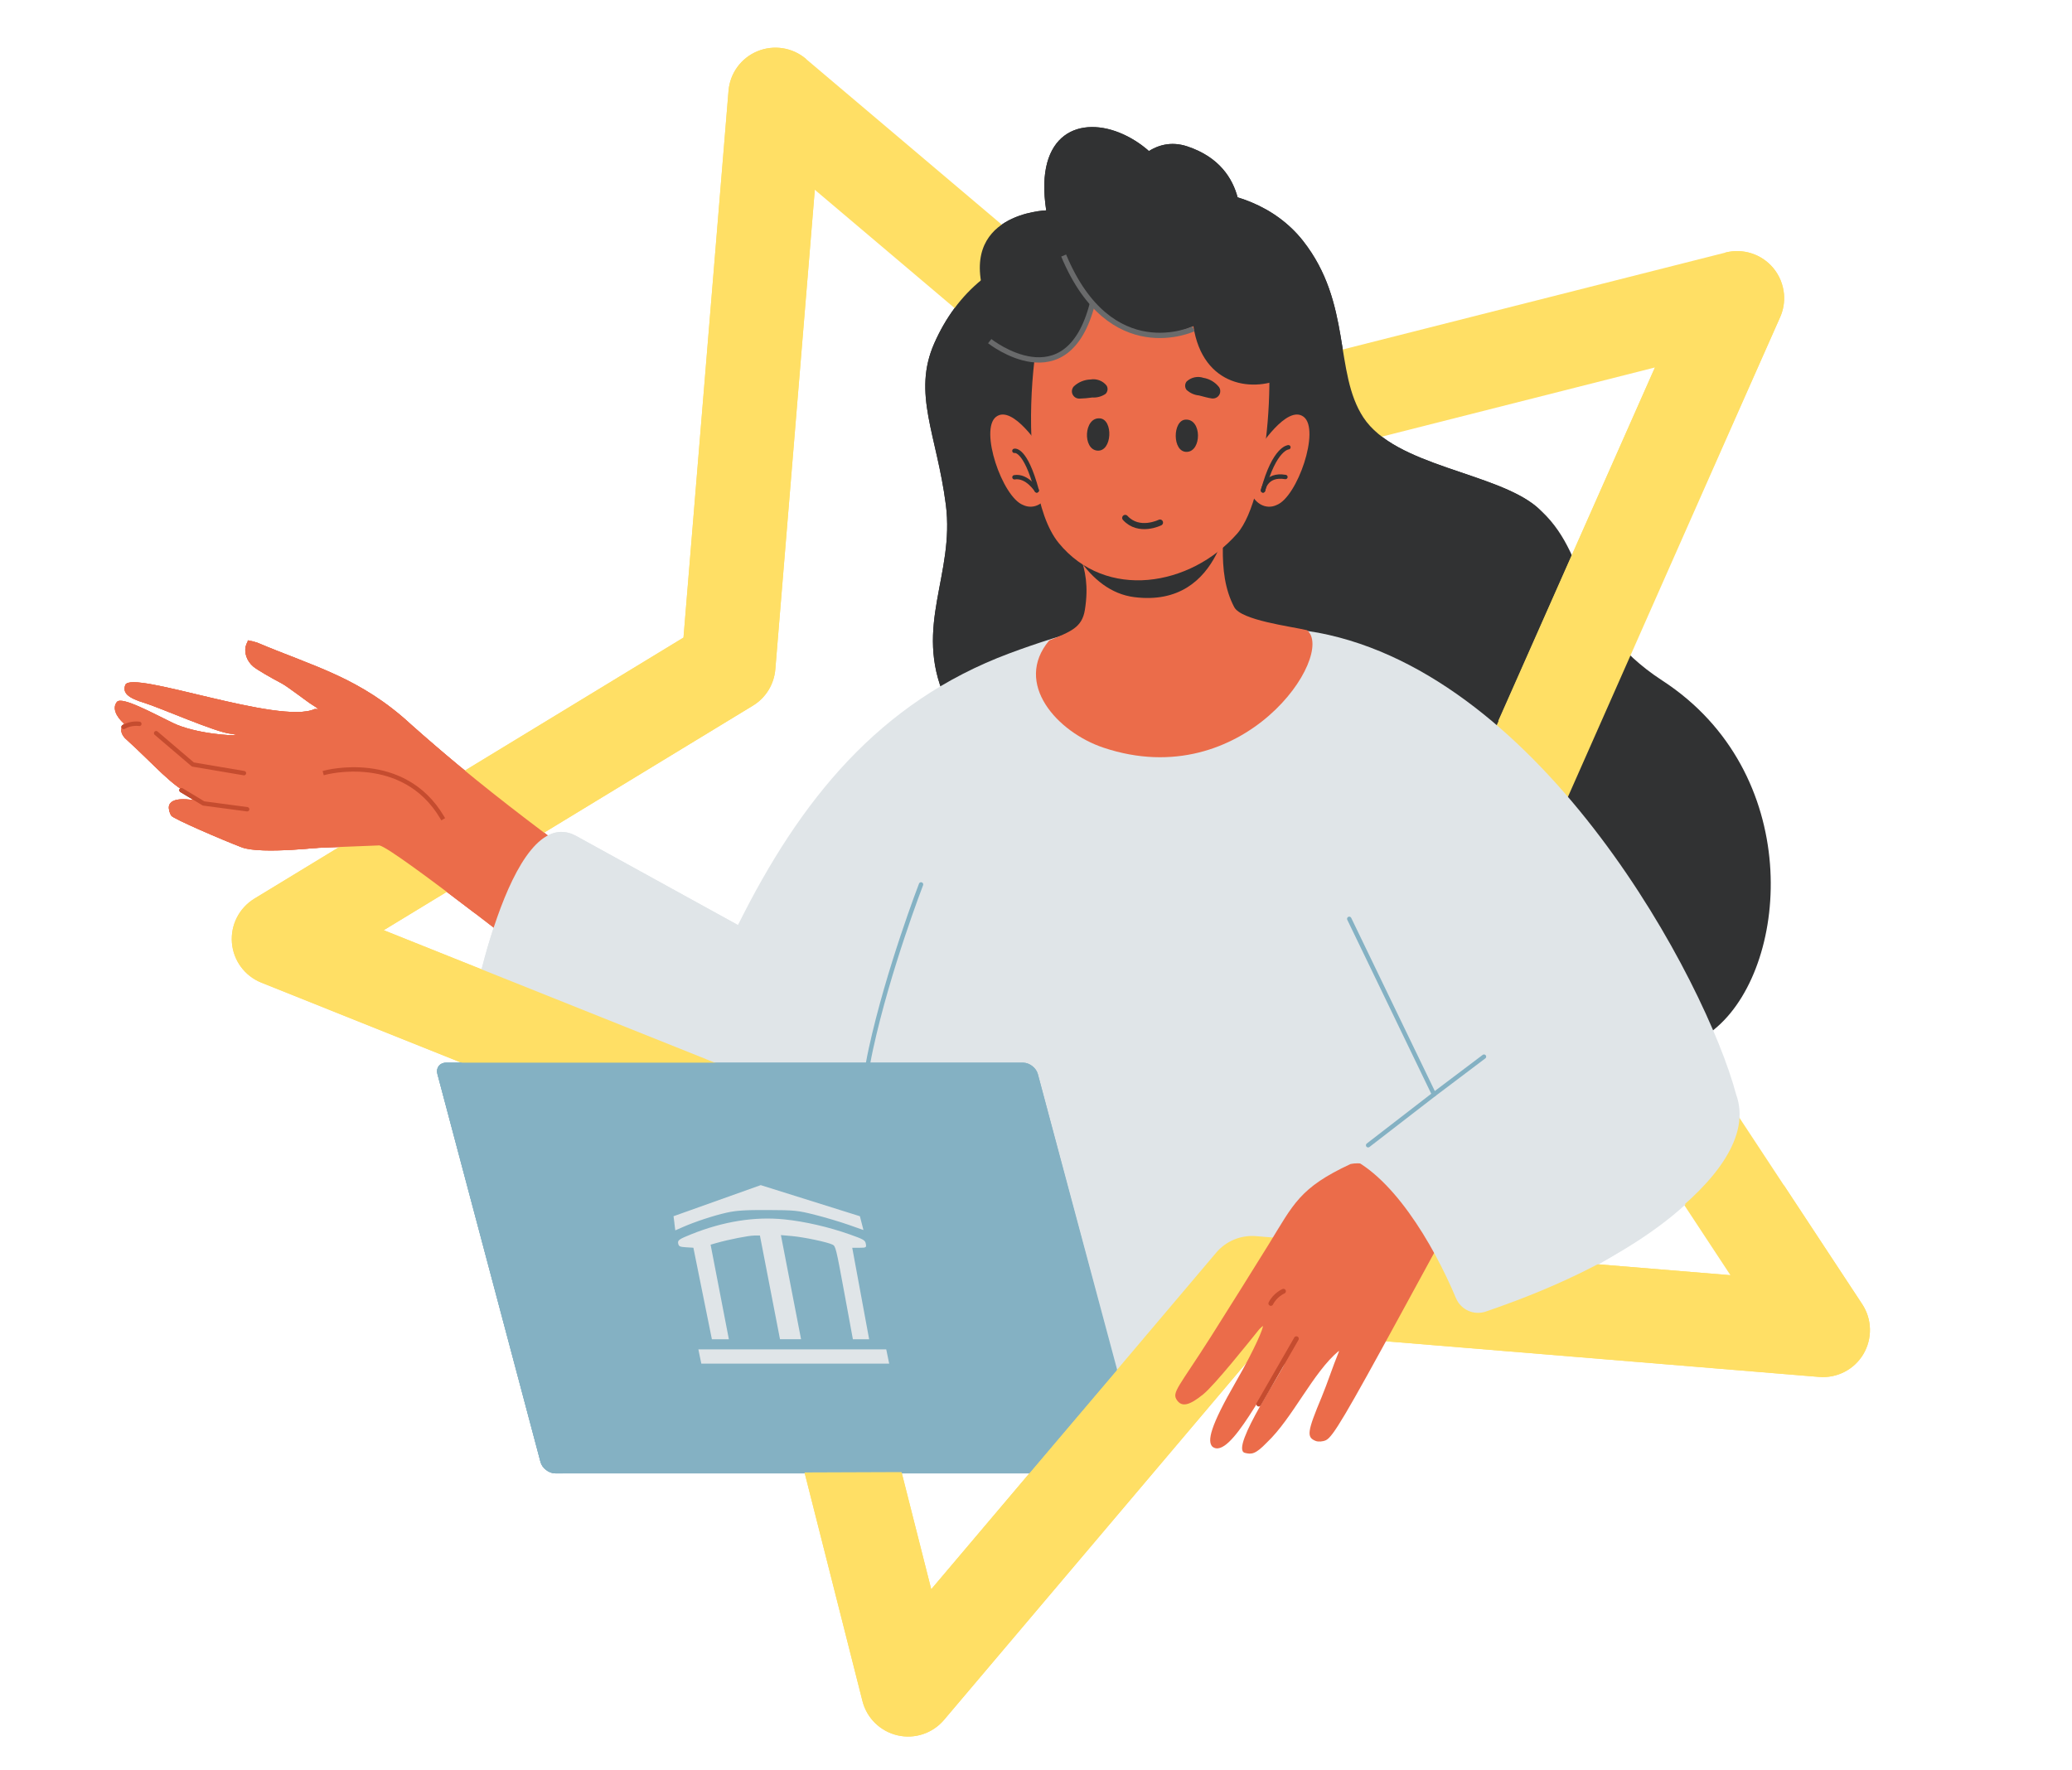 <?xml version="1.0" encoding="UTF-8"?>
<svg id="Layer_2" data-name="Layer 2" xmlns="http://www.w3.org/2000/svg" viewBox="0 0 549 469">
  <defs>
    <style>
      .cls-1 {
        stroke-width: 1.28px;
      }

      .cls-1, .cls-2, .cls-3, .cls-4, .cls-5, .cls-6, .cls-7, .cls-8, .cls-9 {
        fill: none;
      }

      .cls-1, .cls-2, .cls-4, .cls-6, .cls-7, .cls-8, .cls-9 {
        stroke-linejoin: round;
      }

      .cls-1, .cls-2, .cls-4, .cls-6, .cls-8, .cls-9 {
        stroke-linecap: round;
      }

      .cls-1, .cls-7, .cls-9 {
        stroke: #c54c2f;
      }

      .cls-2 {
        stroke: #84b1c3;
      }

      .cls-2, .cls-6, .cls-7, .cls-8, .cls-9 {
        stroke-width: 1.16px;
      }

      .cls-10 {
        fill: #eb6c4a;
      }

      .cls-10, .cls-5, .cls-11, .cls-12, .cls-13, .cls-14 {
        stroke-width: 0px;
      }

      .cls-3 {
        stroke: #696a6b;
        stroke-miterlimit: 10;
        stroke-width: 1.41px;
      }

      .cls-4 {
        stroke-width: 1.62px;
      }

      .cls-4, .cls-6 {
        stroke: #313233;
      }

      .cls-7 {
        stroke-linecap: square;
      }

      .cls-11 {
        fill: #e0e5e8;
      }

      .cls-12 {
        fill: #84b1c3;
      }

      .cls-13 {
        fill: #ffdf65;
      }

      .cls-8 {
        stroke: #84b2c4;
      }

      .cls-14 {
        fill: #313233;
      }
    </style>
  </defs>
  <g id="layer1">
    <g id="g2961">
      <rect id="rect2457" class="cls-5" x="-27" y="-31.46" width="582" height="466.14"/>
      <g id="g3424">
        <g id="g1089">
          <g id="g1018">
            <g id="g870">
              <path id="path1054" class="cls-10" d="M32.88,191.82c-.77.89-1.28,2.07.17,3.74,8.26,7.48,12.23,12.63,18.02,15.36,9.39,5.52,25.32,14.03,33.11,13.77l16.37-.65c4.48,1.11,49.8,37.18,49.61,36.69,8.19-12.99,13.91-20.66,13.59-25.6-22.86-16.65-38.09-28.23-54.8-43.1-13.51-12.49-25.75-15.36-40.8-21.73-.94-.29-1.52-.45-1.91-.46l-.45-.14c-.06-.02-.12.02-.13.08l-.09.37c-.11.16-.21.38-.32.68-.72,1.9.08,4.36,1.93,5.87.9.74,4.29,2.74,7.52,4.44,1.56.82,7,5.05,8.05,5.65.21.13.42.26.6.38.39.25.69.47.87.62.07.06.1.1.13.13-.05,0-.1,0-.18,0-.18,0-.44,0-.77-.03-9.3,4.31-48.5-10.43-50.19-6.39-.8,2.08.66,3.45,5.09,4.78,3.74,1.12,19.04,7.85,22.8,8.16.13.01.23.02.34.03,0,0,0,0,.01,0,.37.07.68.14.89.2.1.03.18.05.24.07-.15.36-10.69-.22-16.75-3.15-5.37-2.6-13.6-7.14-14.85-5.57-1.22,1.52-.38,3.7,1.9,5.76h0Z"/>
              <path id="rect1064" class="cls-10" d="M65.6,213.62c.74.8,1.92,2.09,2.1,2.25,0,.02,0,.02-.01.04.01-.02,0,0-.03,0-.04,0-.1.01-.17.01-.11,0-.27-.02-.44-.04-.12-.04-.24-.09-.39-.15-4.98-.97-20.78-6.81-21.89-2.14-.15.72.14,1.89.65,2.61.58.81,13.41,6.36,18.61,8.34,5.2,1.98,22.57-.13,22.57-.13,0,0-19.53-9.39-20.99-10.8h0Z"/>
            </g>
            <path id="path1135" class="cls-14" d="M280.75,64.86c-16.61,3.22-27.27,12.72-33.18,26.07-5.91,13.35.64,24.19,3.04,42.8,2.4,18.61-8.57,32.15-.25,51.16,8.32,19.01,28.24,49.84,40.11,64.38,43.78,56.91,128.36,54.88,164.63,22.76,19.25-17.04,22.61-67.41-14.61-91.65-24.23-15.78-18.47-33.45-33.28-46.02-10.85-9.21-37.46-10.75-45.97-23.74-7.81-11.92-2.99-30.25-15.98-46.78-14.49-18.4-46.79-17.68-64.48,1.03h0Z"/>
            <path id="path62" class="cls-11" d="M310.45,162.68c-12.44.81-28.15,4.92-42.96,10.45-24.18,6.57-46.83,37.52-71.96,72.02l-42.83-23.59c-17.95-9.89-28.51,50.61-28.51,50.61,39.08,51.64,78.3,60.37,91.29,61.97,24.15,2.97-11.55,35.49,21.29,35.36,15.21-.06,49.52,9.98,78.47-.07,12.75-4.42,20.75-19.42,20.75-19.42.56-7.08,49,7.79,49.93,4.9,3.1-9.64,5.82-10.36,10.07-11.9,26.48-9.64,64.26-23.21,55-47-19.64-50.43-65.91-122.7-101.7-128.33-14.58-2.29-28.93-5-38.85-5h0Z"/>
            <path id="path1337" class="cls-8" d="M227.86,324s-1.68-25.05,2.9-46.06,13.28-43.56,13.28-43.56"/>
            <path id="path118" class="cls-10" d="M278,169.73c-9.57,11.4,2.16,24.33,14.41,28.42,37.24,12.43,61.65-24.74,53.91-31.14-4.52-1.06-17.46-2.63-19.3-6.12-5-9.47-2.34-21.37-2.12-33.6l-42.25,8.46c1.12,9.3,6.83,13.21,4.8,25.87-.76,4.73-3.75,5.73-9.45,8.11h0Z"/>
            <path id="path929" class="cls-14" d="M278.24,129.69c2.79,12.34,9.88,27.01,22.34,28.56,23.46,2.92,25.65-23.66,26.21-28.56-12.82,2.61-36.66,5.46-48.55,0Z"/>
            <path id="path122" class="cls-10" d="M333.43,79.58c5.56,12.88,2.87,52.21-5.66,61.87-12.34,14.02-34.74,17.76-47.27,2.43-12.07-14.87-7.66-66.11,2.07-75.07,14.41-13.29,42.6-8.27,50.86,10.77Z"/>
            <path id="path126" class="cls-14" d="M314.18,111.2c4.3-.17,4.24,8.42.29,8.55-3.94.13-3.82-8.46-.29-8.55Z"/>
            <path id="path130" class="cls-14" d="M291.42,110.87c-4.25-.35-4.62,8.23-.66,8.55,3.96.31,4.25-8.28.66-8.55Z"/>
            <path id="path132" class="cls-14" d="M321.13,105.6c-1.2-.17-2.29-.52-3.43-.8-1.24-.11-2.41-.64-3.32-1.49-.24-.32-.37-.71-.36-1.11,0-.4.14-.78.39-1.1.59-.55,1.31-.93,2.09-1.1.78-.17,1.6-.13,2.36.13,1.62.27,3.08,1.13,4.11,2.42.22.31.34.67.35,1.05.01.38-.08.75-.28,1.07-.19.32-.48.58-.82.74-.34.16-.72.23-1.09.18h0Z"/>
            <path id="path134" class="cls-14" d="M285.91,105.64c1.18-.03,2.35-.13,3.52-.3,1.25.08,2.49-.26,3.52-.97.28-.29.45-.66.5-1.05s-.04-.8-.25-1.14c-.5-.63-1.16-1.11-1.91-1.39-.75-.28-1.56-.36-2.36-.22-1.64.05-3.21.7-4.41,1.83-.25.27-.41.62-.48.98-.06.37-.02.74.13,1.08.15.34.39.63.69.84.31.21.67.32,1.04.33h0Z"/>
            <g id="g893">
              <path id="path887" class="cls-10" d="M275.98,119.11s-7.61-12.06-12.06-8.65c-4.45,3.41,1.66,21.23,7.14,23.36.69.33,1.43.49,2.17.46.74-.03,1.47-.24,2.14-.63.67-.39,1.27-.94,1.77-1.62.49-.68.87-1.48,1.11-2.35l-2.26-10.59Z"/>
              <path id="path889" class="cls-6" d="M268.78,119.48s2.86-.85,5.92,10.49"/>
              <path id="path891" class="cls-6" d="M274.69,129.97s-2.52-4.04-5.9-3.49"/>
            </g>
            <path id="path1259" class="cls-14" d="M340.63,99.85c-8.21,4.32-21.95,2.79-24.43-13.42,0,0-17.06,8.12-22.94-6.02-5.88-14.14,4.14-47.3,21.31-41.62s13.86,22.9,13.86,22.9c0,0,24,.71,15.94,23.87,0,0,22.62,18.25,2.35,24.77l-6.1-10.49Z"/>
            <g id="g885">
              <path id="path158" class="cls-10" d="M333.36,119.11s7.61-12.06,12.06-8.65c4.45,3.41-1.66,21.23-7.14,23.36-.69.33-1.43.49-2.17.46-.74-.03-1.47-.24-2.14-.63-.67-.39-1.27-.94-1.77-1.62-.49-.68-.87-1.48-1.11-2.35l2.26-10.59Z"/>
              <path id="path1031" class="cls-6" d="M341.38,118.53s-3.67.11-6.73,11.45"/>
              <path id="path1033" class="cls-6" d="M334.65,129.97s.6-4.47,5.94-3.56"/>
            </g>
            <path id="path1301" class="cls-14" d="M265.01,93.9c8.21,4.32,21.95,2.79,24.43-13.42,0,0,21.41,21.35,22.94-6.02,14.09-37.28-41.58-60.06-35.17-18.71,0,0-24,.71-15.94,23.87,0,0-22.62,18.25-2.35,24.77l6.1-10.49Z"/>
            <path id="path969-6" class="cls-7" d="M86.19,204.74s20.66-5.54,30.95,11.87"/>
            <path id="path971-7" class="cls-9" d="M41.37,194.3l9.74,8.3,13.53,2.29"/>
            <path id="path985" class="cls-9" d="M48.1,209.4l5.83,3.52,11.56,1.54"/>
            <path id="path987" class="cls-9" d="M36.92,191.83s-2.12-.37-4.16.83"/>
            <path id="path892" class="cls-10" d="M307.25,348.89c3.13,5.36,20.26-11.68,25.62-13.63.69.42-21.76,15.74-18.18,18.26,1.47,1.04,2.44,1.4,6.43-.46,8.7-3.55,18.11-12.95,26.5-15.77.02,0,.02,0,.03.03,0-.02,0,0-.01.03-.01.04-.04.09-.08.15-2.97,3.15-5.85,6.69-8.46,9.43-7.02,7.34-7.71,8.57-5.77,10.37.55.51,1.73.87,2.62.8,2.02-.16,7.07-4.14,30.65-24.13l16.75-14.2c4.09-6.28-5.32-26-14.95-27.59-14.85.98-17.9,4.42-27.88,12.02-6.83,5.16-15.52,11.69-22.9,17.15-13.11,9.7-15.29,10.15-14.69,12.63.54,2.21,2.57,2.51,7.05,1.05,3.79-1.23,16.48-8.66,19.82-10.59.12-.07.21-.11.31-.17,0,0,0,0,.01,0,.35-.16.65-.28.86-.35.1-.04.18-.06.24-.08.08.39-3.76,4.57-12.08,11.29-10.56,8.54-12.7,11.86-11.9,13.74h0Z"/>
            <path id="path987-5" class="cls-1" d="M339.65,317.24s-2.36.07-4.28,1.81"/>
            <path id="path985-3" class="cls-1" d="M338.31,330.22l-15.55,12.58"/>
            <path id="path1034" class="cls-1" d="M331.22,323.85l-13.26,6.64"/>
            <path id="path1196" class="cls-5" d="M138.29,209.19l-23.25,30.2,20.67,20.4,18.9-36.89-16.31-13.71Z"/>
            <g id="g1335">
              <path id="rect1244" class="cls-12" d="M118.23,281.61c-1.73,0-2.78,1.37-2.33,3.03l27.31,102.79c.44,1.67,2.22,3.03,3.95,3.03h152.82l.98-8.08-25.97-97.74c-.44-1.67-2.22-3.03-3.94-3.03H118.23Z"/>
              <path id="path1270" class="cls-11" d="M185.43,359.48l-.39-1.89h49.78l.39,1.89.39,1.89h-49.78l-.39-1.89ZM186.17,342.78l-2.45-12.12-1.93-.12c-1.71-.11-1.95-.23-2.11-1.05-.16-.81.29-1.12,3.45-2.39,8.49-3.41,16.8-4.75,24.69-3.95,5.38.54,11.81,2.02,17.41,4.01,3.62,1.28,4,1.51,4.18,2.46.19.98.09,1.05-1.7,1.05h-1.9l2.24,12.12,2.24,12.12h-2.22s-2.09,0-2.09,0l-2.27-12.33c-2.19-11.9-2.3-12.34-3.13-12.75-1.41-.68-7.54-1.97-10.72-2.26l-2.95-.26,2.67,13.8,2.67,13.8h-5.58l-2.66-13.74-2.66-13.74h-1.49c-1.48,0-6.87,1.07-9.98,1.96l-1.6.46,2.42,12.53,2.42,12.53h-2.3s-2.2,0-2.2,0l-2.45-12.12ZM178.7,324.19l-.24-1.88,11.55-4.12,11.55-4.12,13.14,4.12,13.14,4.12.47,1.83.47,1.83-4.01-1.41c-2.2-.77-6.19-1.96-8.86-2.63-4.56-1.15-5.31-1.23-12.49-1.26-5.98-.03-8.34.13-10.9.7-3.44.77-8.32,2.38-11.63,3.83l-1.96.86-.24-1.88Z"/>
            </g>
            <path id="path1273" class="cls-5" d="M226.02,310.82s-13.02-42.48-8.75-64.59c4.28-22.11,7.43-32.02,7.43-32.02"/>
            <path id="path1048-3" class="cls-2" d="M363.15,288.49l12.81-10.47-9.84-22.17"/>
            <path id="path1091-7" class="cls-2" d="M375.95,278.02l13.25-10"/>
            <path id="path1311" class="cls-5" d="M148.18,221.82l-16.98,25.17"/>
            <path id="path1341" class="cls-5" d="M333.81,101.83s7.74-.25,12.58-8.37"/>
            <path id="path1043" class="cls-4" d="M307.35,138.48s-5.57,2.78-9.21-1.23"/>
            <ellipse id="path1415" class="cls-5" cx="338.29" cy="133.82" rx="3.63" ry="3.85"/>
            <circle id="path1419" class="cls-5" cx="346.79" cy="132.83" r="9.98" transform="translate(160.12 453.86) rotate(-80.78)"/>
            <path id="path1185" class="cls-5" d="M317.09,275.2l59.1-26.14"/>
          </g>
        </g>
        <path id="path969-6-9" class="cls-3" d="M316.21,87.14s-21.95,10.37-34.38-19.42"/>
        <path id="path2634" class="cls-3" d="M262.24,90.41s20.46,16.23,27.2-9.93"/>
      </g>
    </g>
  </g>
  <path class="cls-13" d="M472.69,77.98c.17,2.04-.16,4.13-1.03,6.08l-60.46,136.71,82.21,124.85c2.63,3.99,2.74,9.11.32,13.22-2.43,4.11-7,6.46-11.75,6.06l-144.83-11.92-87.02,102.81c-3.02,3.57-7.77,5.15-12.33,4.09-4.56-1.06-8.14-4.56-9.28-9.08l-35.7-140.93-123.58-49.46c-4.39-1.76-7.4-5.83-7.79-10.55s1.91-9.23,5.94-11.7l113.71-69.19,11.93-144.89c.38-4.66,3.34-8.71,7.65-10.49,4.31-1.78,9.27-1.02,12.84,2l102.81,87.02,140.87-35.68c4.63-1.17,9.51.4,12.59,4.04,1.7,2.02,2.69,4.49,2.9,7.02ZM384.62,222.97c-.17-2.05.17-4.14,1.03-6.08l52.84-119.51-122.27,30.98c-3.91,1-8.04.03-11.12-2.56l-89.21-75.51-10.46,127.08c-.33,3.99-2.53,7.56-5.94,9.63l-97.82,59.51,106.31,42.54c3.71,1.48,6.47,4.66,7.45,8.52l31.31,123.6,75.51-89.21c2.61-3.08,6.52-4.7,10.54-4.37l125.71,10.35-71.86-109.14c-1.16-1.76-1.85-3.77-2.02-5.82Z"/>
  <g id="layer1-2" data-name="layer1">
    <g id="g2961-2" data-name="g2961">
      <rect id="rect2457-2" data-name="rect2457" class="cls-5" x="-27" y="-31.46" width="582" height="466.14"/>
      <g id="g3424-2" data-name="g3424">
        <g id="g1089-2" data-name="g1089">
          <g id="g1018-2" data-name="g1018">
            <g id="g870-2" data-name="g870">
              <path id="path1054-2" data-name="path1054" class="cls-10" d="M32.88,191.82c-.77.89-1.28,2.07.17,3.74,8.26,7.48,12.23,12.63,18.02,15.36,9.39,5.52,25.32,14.03,33.11,13.77l16.37-.65c4.48,1.11,49.8,37.18,49.61,36.69,8.19-12.99,13.91-20.66,13.59-25.6-22.86-16.65-38.09-28.23-54.8-43.1-13.51-12.49-25.75-15.36-40.8-21.73-.94-.29-1.52-.45-1.91-.46l-.45-.14c-.06-.02-.12.02-.13.08l-.09.37c-.11.16-.21.38-.32.68-.72,1.9.08,4.36,1.93,5.87.9.74,4.29,2.74,7.52,4.44,1.56.82,7,5.05,8.05,5.65.21.13.42.26.6.38.39.25.69.47.87.62.07.06.1.1.13.13-.05,0-.1,0-.18,0-.18,0-.44,0-.77-.03-9.3,4.31-48.5-10.43-50.19-6.39-.8,2.08.66,3.45,5.09,4.78,3.74,1.12,19.04,7.85,22.8,8.16.13.01.23.02.34.03,0,0,0,0,.01,0,.37.07.68.14.89.2.1.03.18.05.24.07-.15.36-10.69-.22-16.75-3.15-5.37-2.6-13.6-7.14-14.85-5.57-1.22,1.52-.38,3.7,1.9,5.76h0Z"/>
              <path id="rect1064-2" data-name="rect1064" class="cls-10" d="M65.6,213.62c.74.8,1.92,2.09,2.1,2.25,0,.02,0,.02-.01.04.01-.02,0,0-.03,0-.04,0-.1.01-.17.01-.11,0-.27-.02-.44-.04-.12-.04-.24-.09-.39-.15-4.98-.97-20.78-6.81-21.89-2.14-.15.72.14,1.89.65,2.61.58.81,13.41,6.36,18.61,8.34,5.2,1.98,22.57-.13,22.57-.13,0,0-19.53-9.39-20.99-10.8h0Z"/>
              <path id="path969-6-2" data-name="path969-6" class="cls-7" d="M86.19,204.74s20.66-5.54,30.95,11.87"/>
              <path id="path971-7-2" data-name="path971-7" class="cls-9" d="M41.37,194.3l9.74,8.3,13.53,2.29"/>
              <path id="path985-2" data-name="path985" class="cls-9" d="M48.1,209.4l5.83,3.52,11.56,1.54"/>
              <path id="path987-2" data-name="path987" class="cls-9" d="M36.92,191.83s-2.12-.37-4.16.83"/>
            </g>
            <path id="path1135-2" data-name="path1135" class="cls-14" d="M280.75,64.86c-16.61,3.22-27.27,12.72-33.18,26.07-5.91,13.35.64,24.19,3.04,42.8,2.4,18.61-8.57,32.15-.25,51.16,8.32,19.01,28.24,49.84,40.11,64.38,43.78,56.91,115.77-61.02,78.55-85.27-24.23-15.78,52.99-17.08,38.18-29.65-10.85-9.21-37.46-10.75-45.97-23.74-7.81-11.92-2.99-30.25-15.98-46.78-14.49-18.4-46.79-17.68-64.48,1.03h0Z"/>
            <path id="path62-2" data-name="path62" class="cls-11" d="M310.45,162.68c-12.44.81-28.15,4.92-42.96,10.45-34.49,12.87-55.49,38.87-71.96,72.02l-42.83-23.59c-17.95-9.89-28.51,50.61-28.51,50.61,39.08,51.64,78.3,60.37,91.29,61.97,24.15,2.97-11.55,35.49,21.29,35.36,14.9-.06,46.52-.07,76.62-.07,15.61-12.42,22.61-21.42,22.61-21.42.67-8.53,49.33,8.02,50.52,5.33,3.1-6.97,5.5-3.88,9.48-5.33,26.48-9.64,72-36,64-58-8-30-51-111-110.7-122.33-14.58-2.29-28.93-5-38.85-5h0Z"/>
            <path id="path1337-2" data-name="path1337" class="cls-8" d="M227.86,324s-1.68-25.05,2.9-46.06,13.28-43.56,13.28-43.56"/>
            <path id="path118-2" data-name="path118" class="cls-10" d="M278,169.73c-9.57,11.4,2.16,24.33,14.41,28.42,37.24,12.43,61.65-24.74,53.91-31.14-4.52-1.06-17.46-2.63-19.3-6.12-5-9.47-2.34-21.37-2.12-33.6l-42.25,8.46c1.12,9.3,6.83,13.21,4.8,25.87-.76,4.73-3.75,5.73-9.45,8.11h0Z"/>
            <path id="path929-2" data-name="path929" class="cls-14" d="M278.24,129.69c2.79,12.34,9.88,27.01,22.34,28.56,23.46,2.92,25.65-23.66,26.21-28.56-12.82,2.61-36.66,5.46-48.55,0Z"/>
            <path id="path122-2" data-name="path122" class="cls-10" d="M333.43,79.58c5.56,12.88,2.87,52.21-5.66,61.87-12.34,14.02-34.74,17.76-47.27,2.43-12.07-14.87-7.66-66.11,2.07-75.07,14.41-13.29,42.6-8.27,50.86,10.77Z"/>
            <path id="path126-2" data-name="path126" class="cls-14" d="M314.18,111.2c4.3-.17,4.24,8.42.29,8.55-3.94.13-3.82-8.46-.29-8.55Z"/>
            <path id="path130-2" data-name="path130" class="cls-14" d="M291.42,110.87c-4.25-.35-4.62,8.23-.66,8.55,3.96.31,4.25-8.28.66-8.55Z"/>
            <path id="path132-2" data-name="path132" class="cls-14" d="M321.13,105.6c-1.2-.17-2.29-.52-3.43-.8-1.24-.11-2.41-.64-3.32-1.49-.24-.32-.37-.71-.36-1.11,0-.4.14-.78.39-1.1.59-.55,1.31-.93,2.09-1.1.78-.17,1.6-.13,2.36.13,1.62.27,3.08,1.13,4.11,2.42.22.31.34.67.35,1.05.01.38-.08.75-.28,1.07-.19.32-.48.58-.82.74-.34.16-.72.23-1.09.18h0Z"/>
            <path id="path134-2" data-name="path134" class="cls-14" d="M285.91,105.64c1.18-.03,2.35-.13,3.52-.3,1.25.08,2.49-.26,3.52-.97.28-.29.45-.66.5-1.05s-.04-.8-.25-1.14c-.5-.63-1.16-1.11-1.91-1.39-.75-.28-1.56-.36-2.36-.22-1.64.05-3.21.7-4.41,1.83-.25.27-.41.62-.48.98-.06.37-.02.74.13,1.08.15.34.39.63.69.84.31.21.67.32,1.04.33h0Z"/>
            <g id="g893-2" data-name="g893">
              <path id="path887-2" data-name="path887" class="cls-10" d="M275.98,119.11s-7.61-12.06-12.06-8.65c-4.45,3.41,1.66,21.23,7.14,23.36.69.33,1.43.49,2.17.46.74-.03,1.47-.24,2.14-.63.67-.39,1.27-.94,1.77-1.62.49-.68.87-1.48,1.11-2.35l-2.26-10.59Z"/>
              <path id="path889-2" data-name="path889" class="cls-6" d="M268.78,119.48s2.86-.85,5.92,10.49"/>
              <path id="path891-2" data-name="path891" class="cls-6" d="M274.69,129.97s-2.52-4.04-5.9-3.49"/>
            </g>
            <path id="path1259-2" data-name="path1259" class="cls-14" d="M340.63,99.85c-8.21,4.32-21.95,2.79-24.43-13.42,0,0-17.06,8.12-22.94-6.02-5.88-14.14,4.14-47.3,21.31-41.62s13.86,22.9,13.86,22.9c0,0,24,.71,15.94,23.87,0,0,22.62,18.25,2.35,24.77l-6.1-10.49Z"/>
            <g id="g885-2" data-name="g885">
              <path id="path158-2" data-name="path158" class="cls-10" d="M333.36,119.11s7.61-12.06,12.06-8.65c4.45,3.41-1.66,21.23-7.14,23.36-.69.33-1.43.49-2.17.46-.74-.03-1.47-.24-2.14-.63-.67-.39-1.27-.94-1.77-1.62-.49-.68-.87-1.48-1.11-2.35l2.26-10.59Z"/>
              <path id="path1031-2" data-name="path1031" class="cls-6" d="M341.38,118.53s-3.67.11-6.73,11.45"/>
              <path id="path1033-2" data-name="path1033" class="cls-6" d="M334.65,129.97s.6-4.47,5.94-3.56"/>
            </g>
            <path id="path1301-2" data-name="path1301" class="cls-14" d="M265.01,93.9c8.21,4.32,21.95,2.79,24.43-13.42,0,0,21.41,21.35,22.94-6.02,14.09-37.28-41.58-60.06-35.17-18.71,0,0-24,.71-15.94,23.87,0,0-22.62,18.25-2.35,24.77l6.1-10.49Z"/>
            <path id="path1196-2" data-name="path1196" class="cls-5" d="M138.29,209.19l-23.25,30.2,20.67,20.4,18.9-36.89-16.31-13.71Z"/>
            <g id="g1335-2" data-name="g1335">
              <path id="rect1244-2" data-name="rect1244" class="cls-12" d="M118.23,281.61c-1.73,0-2.78,1.37-2.33,3.03l27.31,102.79c.44,1.67,2.22,3.03,3.95,3.03h152.82l.98-8.08-25.97-97.74c-.44-1.67-2.22-3.03-3.94-3.03H118.23Z"/>
              <path id="path1270-2" data-name="path1270" class="cls-11" d="M185.43,359.48l-.39-1.89h49.78l.39,1.89.39,1.89h-49.78l-.39-1.89ZM186.17,342.78l-2.45-12.12-1.93-.12c-1.71-.11-1.95-.23-2.11-1.05-.16-.81.29-1.12,3.45-2.39,8.49-3.41,16.8-4.75,24.69-3.95,5.38.54,11.81,2.02,17.41,4.01,3.62,1.28,4,1.51,4.18,2.46.19.98.09,1.05-1.7,1.05h-1.9l2.24,12.12,2.24,12.12h-2.22s-2.09,0-2.09,0l-2.27-12.33c-2.19-11.9-2.3-12.34-3.13-12.75-1.41-.68-7.54-1.97-10.72-2.26l-2.95-.26,2.67,13.8,2.67,13.8h-5.58l-2.66-13.74-2.66-13.74h-1.49c-1.48,0-6.87,1.07-9.98,1.96l-1.6.46,2.42,12.53,2.42,12.53h-2.3s-2.2,0-2.2,0l-2.45-12.12ZM178.7,324.19l-.24-1.88,11.55-4.12,11.55-4.12,13.14,4.12,13.14,4.12.47,1.83.47,1.83-4.01-1.41c-2.2-.77-6.19-1.96-8.86-2.63-4.56-1.15-5.31-1.23-12.49-1.26-5.98-.03-8.34.13-10.9.7-3.44.77-8.32,2.38-11.63,3.83l-1.96.86-.24-1.88Z"/>
            </g>
            <path id="path1273-2" data-name="path1273" class="cls-5" d="M226.02,310.82s-13.02-42.48-8.75-64.59c4.28-22.11,7.43-32.02,7.43-32.02"/>
            <path id="path1048-3-2" data-name="path1048-3" class="cls-2" d="M362.5,303.5l17.45-13.48-22.45-46.52"/>
            <path id="path1091-7-2" data-name="path1091-7" class="cls-2" d="M379.95,290.02l13.25-10"/>
            <path id="path1311-2" data-name="path1311" class="cls-5" d="M148.18,221.82l-16.98,25.17"/>
            <path id="path1341-2" data-name="path1341" class="cls-5" d="M333.81,101.83s7.74-.25,12.58-8.37"/>
            <path id="path1043-2" data-name="path1043" class="cls-4" d="M307.35,138.48s-5.57,2.78-9.21-1.23"/>
            <ellipse id="path1415-2" data-name="path1415" class="cls-5" cx="338.29" cy="133.82" rx="3.63" ry="3.85"/>
            <circle id="path1419-2" data-name="path1419" class="cls-5" cx="346.79" cy="132.83" r="9.98" transform="translate(160.12 453.86) rotate(-80.78)"/>
            <path id="path1185-2" data-name="path1185" class="cls-5" d="M317.09,275.2l59.1-26.14"/>
          </g>
        </g>
        <path id="path969-6-9-2" data-name="path969-6-9" class="cls-3" d="M316.21,87.14s-21.95,10.37-34.38-19.42"/>
        <path id="path2634-2" data-name="path2634" class="cls-3" d="M262.24,90.41s20.46,16.23,27.2-9.93"/>
      </g>
    </g>
  </g>
  <path class="cls-13" d="M397,191l41.49-93.61,18.71-30.47c4.63-1.17,9.51.4,12.59,4.04,1.7,2.02,2.69,4.49,2.9,7.02.17,2.04-.16,4.13-1.03,6.08l-55.66,124.95M472.65,314.08l20.76,31.53c2.63,3.99,2.74,9.11.32,13.22-2.43,4.11-7,6.46-11.75,6.06l-144.83-11.92-87.02,102.81c-3.02,3.57-7.77,5.15-12.33,4.09-4.56-1.06-8.14-4.56-9.28-9.08l-35.7-140.93-123.58-49.46c-4.39-1.76-7.4-5.83-7.79-10.55s1.91-9.23,5.94-11.7l113.71-69.19,11.93-144.89c.38-4.66,3.34-8.71,7.65-10.49,4.31-1.78,9.27-1.02,12.84,2l2.37,34.71-10.46,127.08c-.33,3.99-2.53,7.56-5.94,9.63l-97.82,59.51,106.31,42.54c3.71,1.48,6.47,4.66,7.45,8.52l31.31,123.6,75.51-89.21c2.61-3.08,6.52-4.7,10.54-4.37l125.71,10.35,10.5-11.94"/>
  <g id="g870-3" data-name="g870">
    <path id="path1054-3" data-name="path1054" class="cls-10" d="M32.88,191.82c-.77.89-1.28,2.07.17,3.74,8.26,7.48,12.23,12.63,18.02,15.36,9.39,5.52,25.32,14.03,33.11,13.77l16.37-.65c2.16.54,13.84,9.22,25.32,18,3.12-5.04,14.12-17.04,18.28-21.38-12.99-9.79-23.75-18.43-35.2-28.62-13.51-12.49-25.75-15.36-40.8-21.73-.94-.29-1.52-.45-1.91-.46l-.45-.14c-.06-.02-.12.02-.13.08l-.09.37c-.11.16-.21.38-.32.68-.72,1.9.08,4.36,1.93,5.87.9.74,4.29,2.74,7.52,4.44,1.56.82,7,5.05,8.05,5.65.21.13.42.26.6.38.39.25.69.47.87.62.07.06.1.1.13.13-.05,0-.1,0-.18,0-.18,0-.44,0-.77-.03-9.3,4.31-48.5-10.43-50.19-6.39-.8,2.08.66,3.45,5.09,4.78,3.74,1.12,19.04,7.85,22.8,8.16.13.01.23.02.34.03,0,0,0,0,.01,0,.37.07.68.14.89.2.1.03.18.05.24.07-.15.36-10.69-.22-16.75-3.15-5.37-2.6-13.6-7.14-14.85-5.57-1.22,1.52-.38,3.7,1.9,5.76h0Z"/>
    <path id="rect1064-3" data-name="rect1064" class="cls-10" d="M65.6,213.62c.74.8,1.92,2.09,2.1,2.25,0,.02,0,.02-.01.04.01-.02,0,0-.03,0-.04,0-.1.01-.17.01-.11,0-.27-.02-.44-.04-.12-.04-.24-.09-.39-.15-4.98-.97-20.78-6.81-21.89-2.14-.15.72.14,1.89.65,2.61.58.81,13.41,6.36,18.61,8.34,5.2,1.98,22.57-.13,22.57-.13,0,0-19.53-9.39-20.99-10.8h0Z"/>
    <path id="path969-6-3" data-name="path969-6" class="cls-7" d="M86.19,204.74s20.66-5.54,30.95,11.87"/>
    <path id="path971-7-3" data-name="path971-7" class="cls-9" d="M41.37,194.3l9.74,8.3,13.53,2.29"/>
    <path id="path985-3" data-name="path985" class="cls-9" d="M48.1,209.4l5.83,3.52,11.56,1.54"/>
    <path id="path987-3" data-name="path987" class="cls-9" d="M36.92,191.83s-2.12-.37-4.16.83"/>
  </g>
  <g id="g1335-3" data-name="g1335">
    <path id="rect1244-3" data-name="rect1244" class="cls-12" d="M118.23,281.61c-1.73,0-2.78,1.37-2.33,3.03l27.31,102.79c.44,1.67,2.22,3.03,3.95,3.03h.94l124.9-.47,23-27-21.01-78.35c-.44-1.67-2.22-3.03-3.94-3.03H118.23Z"/>
    <path id="path1270-3" data-name="path1270" class="cls-11" d="M185.43,359.48l-.39-1.89h49.78l.39,1.89.39,1.89h-49.78l-.39-1.89ZM186.17,342.78l-2.45-12.12-1.93-.12c-1.71-.11-1.95-.23-2.11-1.05-.16-.81.29-1.12,3.45-2.39,8.49-3.41,16.8-4.75,24.69-3.95,5.38.54,11.81,2.02,17.41,4.01,3.62,1.28,4,1.51,4.18,2.46.19.98.09,1.05-1.7,1.05h-1.9l2.24,12.12,2.24,12.12h-2.22s-2.09,0-2.09,0l-2.27-12.33c-2.19-11.9-2.3-12.34-3.13-12.75-1.41-.68-7.54-1.97-10.72-2.26l-2.95-.26,2.67,13.8,2.67,13.8h-5.58l-2.66-13.74-2.66-13.74h-1.49c-1.48,0-6.87,1.07-9.98,1.96l-1.6.46,2.42,12.53,2.42,12.53h-2.3s-2.2,0-2.2,0l-2.45-12.12ZM178.7,324.19l-.24-1.88,11.55-4.12,11.55-4.12,13.14,4.12,13.14,4.12.47,1.83.47,1.83-4.01-1.41c-2.2-.77-6.19-1.96-8.86-2.63-4.56-1.15-5.31-1.23-12.49-1.26-5.98-.03-8.34.13-10.9.7-3.44.77-8.32,2.38-11.63,3.83l-1.96.86-.24-1.88Z"/>
  </g>
  <g>
    <path id="path892-2" data-name="path892" class="cls-10" d="M321.24,383.38c4.85,3.88,14.69-18.19,18.99-21.94.79.15-14.63,22.52-10.39,23.58,1.74.44,2.78.43,5.83-2.74,6.83-6.45,12.23-18.6,19.04-24.26.02,0,.02,0,.04.02-.01-.02,0,0,0,.04,0,.04,0,.1-.02.17-1.64,4.01-3.04,8.35-4.49,11.85-3.91,9.37-4.1,10.77-1.65,11.76.7.28,1.93.19,2.74-.2,1.83-.88,5.11-6.41,19.9-33.56l10.51-19.28c1.55-7.33-14.33-22.34-23.88-20.35-13.5,6.27-15.1,10.58-21.68,21.26-4.52,7.28-10.26,16.49-15.18,24.25-8.74,13.77-10.61,14.98-9.15,17.08,1.3,1.87,3.3,1.42,6.96-1.56,3.09-2.51,12.25-14.02,14.67-17.02.08-.1.15-.18.23-.27,0,0,0,0,.01-.01.27-.27.5-.49.68-.64.08-.07.15-.12.2-.16.22.33-1.86,5.62-7.2,14.89-6.78,11.77-7.58,15.64-6.15,17.11h0Z"/>
    <path id="path987-5-2" data-name="path987-5" class="cls-1" d="M340.07,342.19s-2.18.91-3.35,3.23"/>
    <path id="path985-3-2" data-name="path985-3" class="cls-1" d="M343.49,354.77l-9.97,17.33"/>
  </g>
  <path class="cls-11" d="M446.65,319.14c-16.24,14.84-39.81,23.93-52.99,28.44-3.16,1.08-6.6-.49-7.89-3.57-6.03-14.4-17.29-33.39-29.91-37.95,4.97-5.06,90.79,13.08,90.79,13.08Z"/>
</svg>